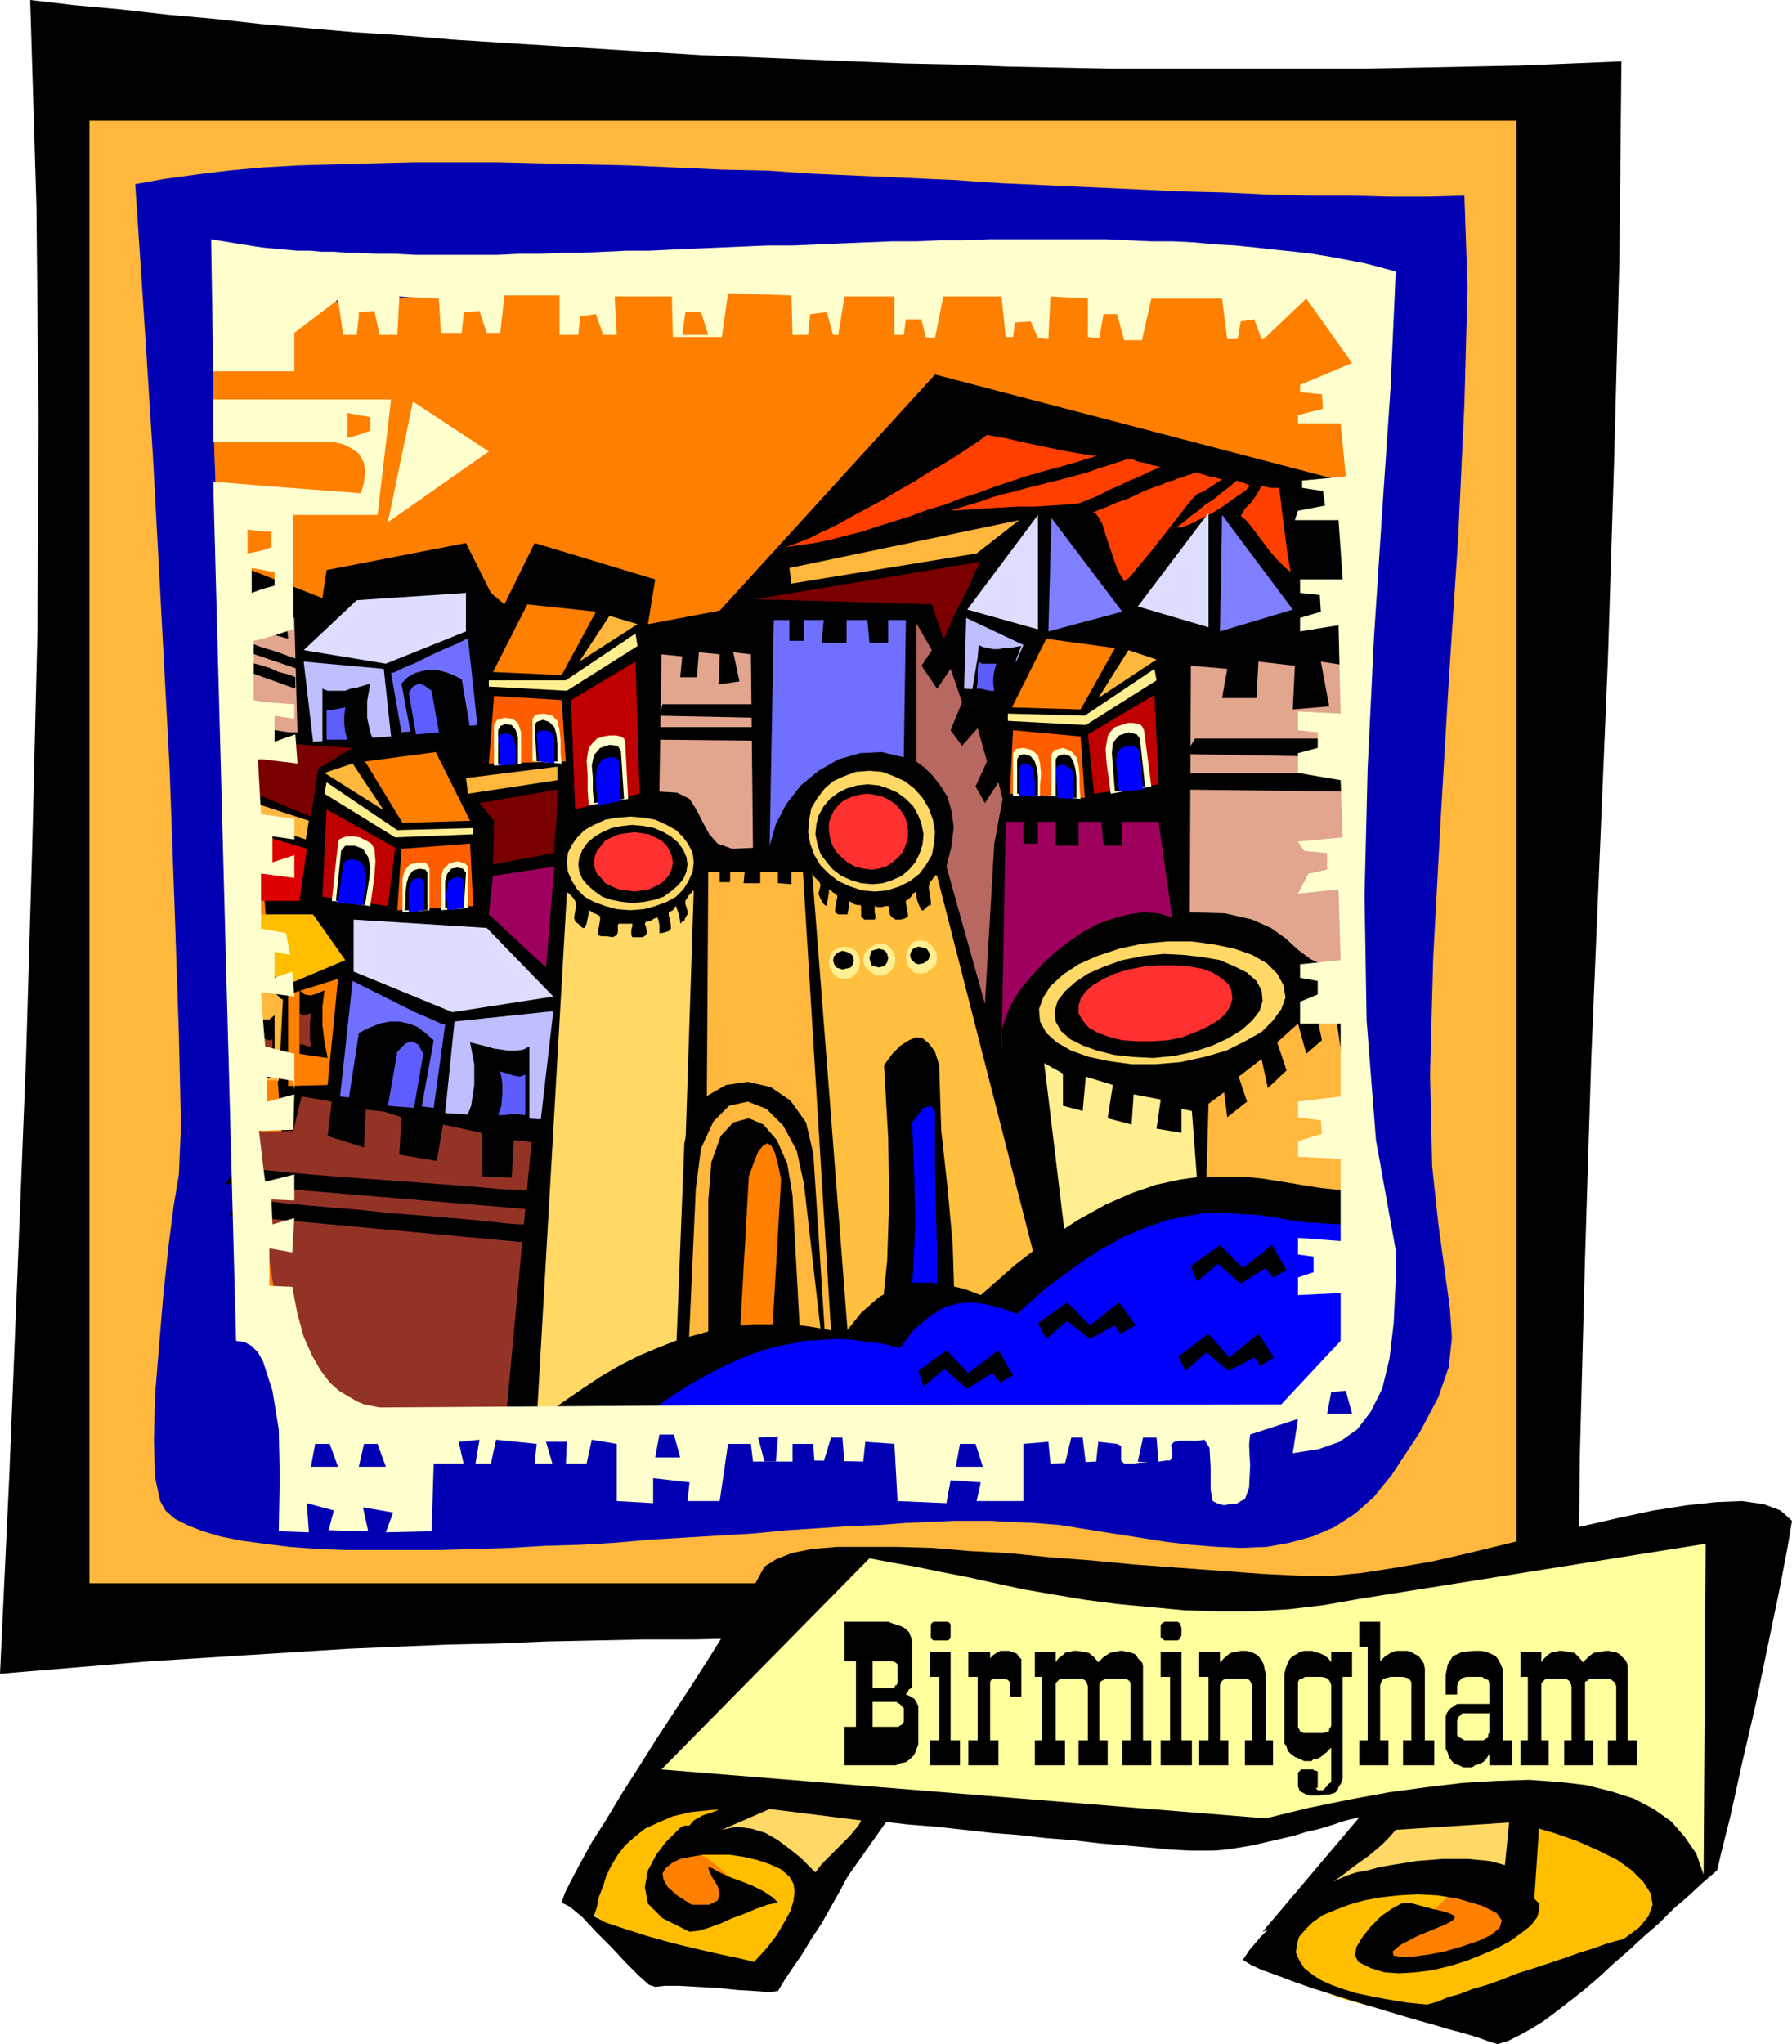 <svg xmlns="http://www.w3.org/2000/svg" fill-rule="evenodd" height="188.64" preserveAspectRatio="none" stroke-linecap="round" viewBox="0 0 1723 1965" width="1.723in"><style>.pen1{stroke:none}.brush2{fill:#000}.brush3{fill:#ffb73d}.brush4{fill:#0000b2}.brush5{fill:#ff7f00}.brush6{fill:#ff3f00}.brush8{fill:#ffd866}.brush9{fill:#ff3030}.brush10{fill:#933326}.brush11{fill:#00f}.brush12{fill:#7070ff}.brush13{fill:#9e005e}.brush17{fill:#5e5eff}.brush18{fill:#ffef91}.brush19{fill:#bf0000}.brush20{fill:#ff5e00}.brush21{fill:#ffffce}.brush22{fill:#7a0000}.brush24{fill:#ffbf00}</style><path class="pen1 brush2" d="m29 0 43 5 44 4 44 5 45 4 45 5 45 4 46 4 47 3 47 4 47 3 48 3 48 3 48 3 48 3 49 2 49 2 49 2 49 2 49 1 50 2 49 1 50 1h247l49-1 49-1 49-1 49-2 48-2-2 192-5 191-6 192-8 191-8 192-6 192-5 191-2 192-47-2-47-2-48-1-47-2-47-2-47-1-47-1-48-2-47-1-47-1h-47l-47-1-48-1H714l-47 1h-48l-47 1-47 1-48 2-47 1-48 2-47 2-48 3-48 3-47 3-48 3-48 4-48 4-48 4 9-192 8-198 8-202 6-205 5-206 1-205-2-203L29 0z"/><path class="pen1 brush3" d="M86 116h1372v1406H86V116z"/><path class="pen1 brush4" d="m130 177 28-5 29-4 32-4 33-3 34-2 36-1 37-1 39-1h80l42 1 42 1 43 1 44 2 44 2 45 1 44 3 45 2 45 2 45 2 44 3 44 2 44 2 44 2 42 2 42 1 42 2 40 1h39l38 1h37l35-1 3 88-3 112-6 129-9 137-8 137-7 130-3 112 2 88 6 56 6 44 5 36 2 29-3 28-10 29-18 34-27 41-17 21-18 16-20 13-21 9-22 6-22 4-24 1-24-1-25-2-25-3-25-4-26-4-25-4-25-4-25-2-25-1-15-1h-37l-22 1-24 1-26 2-28 1-29 2-31 2-31 3-33 2-33 2-34 2-34 3-34 2-34 1-34 2-33 1-33 1h-92l-27-1-27-2-24-3-22-3-20-4-17-5-15-6-12-6-9-8-5-9-5-23-1-35 1-43 4-49 4-48 5-47 5-39 5-30 2-47-2-88-4-118-5-139-8-150-8-149-9-141-8-120z"/><path class="pen1 brush5" d="m205 299 27-2 28-3 29-2 31-2 32-2 33-2 34-2 35-2 36-2 37-1 37-2 37-1 39-1 38-1 39-1 39-1h38l39-1h153l37 1h37l36 1h35l34 1 33 2 32 1 30 1 30 2 28 2 3 66-1 70-5 73-5 75-6 75-5 74-1 70 2 65 6 58 5 63 5 64 2 65-2 63-7 58-15 53-24 44-15 18-16 14-18 12-18 8-20 5-20 3-21 1-21-1-22-1-22-3-22-4-23-3-22-4-23-3-22-2-22-1-13-1h-31l-19 1h-20l-22 1-23 2-25 1-25 1-26 2-27 1-27 2-28 1-28 2-28 1-28 1-28 1H440l-24-1-23-2-21-2-20-2-19-3-16-4-14-4-13-6-10-6-7-6-5-8-10-49-8-76-6-78-4-58-3-37-5-69-6-93-6-109-7-120-4-121-4-116V299z"/><path class="pen1 brush2" d="m1291 1362 25-893-417-109-207 227-69 13 7-43-116-35-29 59-13-11-24-48-134 26-4 27-79-31 61 837 999-19z"/><path class="pen1 brush6" d="m1213 467-5 9-5 7-6 6-4 7 5 4 5 6 6 8 6 8 6 8 7 8 7 7 6 5-3-17-3-23-3-24-2-17h-8l-5-1-4-1zm-11 0-5 5-9 6-11 8-11 7-12 6-10 5-8 3h-5l7-5 7-6 7-5 7-6 8-5 7-6 8-6 7-6 3 1 3 1 3 1 4 2z"/><path class="pen1 brush6" d="m1175 461-5 3-6 4-6 4-7 3-5 5-8 10-10 13-11 14-11 14-11 13-8 10-6 5-6-10-4-11-4-12-4-12-3-10-4-7-3-4h-3l7-3 8-3 9-4 9-3 9-4 8-4 8-3 6-2 5-2 4-2 5-1 4-2 5-1 4-2 4-1 4-2 4 1 10 3 9 2 3 1zm-59-12-10 4-10 5-10 4-10 5-10 4-9 5-10 4-10 4-11 1-15 1-16 1h-17l-17 1-18 1-15 1-14 1 9-3 10-3 10-3 11-4 11-3 12-3 11-3 12-3 12-3 12-3 11-3 11-3 11-4 10-3 9-3 9-3h1l4 1 5 2 6 1 6 2 5 1 3 1h1zm-61-11-6 2-7 2-6 2-7 2-7 2-7 2-8 2-7 2-14 4-15 5-15 5-16 6-16 5-15 6-17 5-16 6-16 5-16 5-15 5-16 4-15 4-15 3-14 2-14 2 6-2 8-3 10-4 12-6 13-6 14-8 15-8 15-8 15-9 16-9 14-9 14-8 13-8 12-8 9-6 8-6 5 1 12 2 17 4 19 4 19 4 17 3 12 2h5z"/><path class="pen1" style="fill:#ffbf3f" d="m815 1280-34-440 1 2 3 3 3 3 1 3-1 4-1 4 1 3 2 4 1 2 2 2 2 1v-2l1-5 1-6v-3l2 1 2 2 2 1 2 2v2l-1 4-1 6v4l3 2h9v-1l1-5v-7l2 1 3 2 3 1h3l1 1v10l3 3h10l1-2-1-5v-6l3 1h4l3-1h3l1 1v4l1 4 2 2 3 2h5l4-1 3-2v-2l-1-6-1-5v-2l3-2 2-2 2-3 3-2v4l1 5 2 5 2 4h2l1-1 3-3 3-1v-4l-1-7-1-6 1-5 2-2 2-3 2-2 1 1 103 403h-2l-6 1-10 2-12 2-14 2-17 3-17 3-18 3-17 3-18 3-15 3-15 3-12 2-9 2-5 2-2 1z"/><path class="pen1 brush8" d="m836 741 12 1 11 4 11 5 9 7 8 9 6 10 4 11 2 12-1 11-2 11-6 10-6 8-9 7-10 5-12 4-12 1-12-1-12-4-11-5-9-7-8-8-6-10-4-11-2-11 1-12 2-11 6-10 7-9 8-7 11-5 11-4 13-1zm263 166 24-2h23l22 3 19 4 17 6 14 8 10 10 6 11 2 12-4 11-8 11-11 11-16 9-18 9-21 6-23 5-24 2h-23l-22-3-19-4-17-6-14-8-10-9-6-11-1-12 4-11 7-11 12-11 15-10 18-8 21-7 23-5z"/><path class="pen1 brush2" d="m834 754 11 1 9 3 9 4 8 6 7 7 5 9 3 8 2 10-1 10-3 9-4 8-6 7-7 6-9 4-9 3-10 1-11-1-10-3-9-4-8-6-6-7-6-8-3-9-2-10 1-10 2-8 5-9 6-7 8-6 8-4 10-3 10-1zm265 165 20-2 19 1 18 2 17 3 14 6 12 6 9 8 5 9 1 10-3 10-7 9-10 9-13 8-15 7-18 6-19 4-20 2-20-1-18-2-16-4-14-5-12-6-9-8-5-9-1-10 3-10 7-9 10-9 12-8 16-7 17-6 20-4z"/><path class="pen1 brush9" d="m834 763 7 1 8 2 6 3 6 4 5 6 4 6 2 6 1 7v7l-2 7-3 7-4 5-6 5-6 4-7 2-7 1-8-1-8-2-7-4-6-5-5-5-4-7-2-7-1-7v-7l2-6 3-6 5-6 5-4 7-3 7-2 8-1zm266 166 15-1h14l14 1 12 2 11 4 8 5 7 6 3 6 1 8-2 7-5 8-7 6-10 6-11 5-13 5-14 3-15 1h-15l-14-1-12-3-11-4-9-5-6-7-4-7v-7l2-7 5-7 7-6 10-6 11-5 13-4 15-3z"/><path class="pen1 brush10" d="m511 1098-26 281-210-24-2-41-4-39-6-38-6-38-7-38-6-38-4-39-2-41 13 45 31-1 8-33 29 5-4 33 35 11 2-40 34 11-2 36 36 6 6-35 37 8 1 42 28 1 2-36 17 2z"/><path class="pen1 brush8" d="m652 1318 15-461-1-1-1 2-3 3-3 5v3l1 3 1 4v3l-2 3-1 3-2 1-2 2v-2l-1-6-2-6-1-3-2 2-1 2-2 1-2 1v3l1 4 1 5v4l-2 2-3 1-4 1h-2v-8l-1-5-1-2-3 1-3 2-3 1h-2l-1 2 1 3 1 5-1 3-3 2h-10l-1-2v-5l1-4v-2h-13l-1 1v7l-1 3-4 2-6-1h-5l-3-1v-4l1-5 1-6v-3l-3-2-3-1-3-2-2-1v3l-1 5-1 5-2 4h-2l-2-2-2-2-3-2-1-4 1-6 1-6-1-4-2-3-3-3-2-2-1 1-29 507 6-2 16-6 22-8 26-9 25-9 21-7 15-6 5-1z"/><path class="pen1 brush3" d="m799 1279-27-441h-11v12l-13-1v-11h-17v11h-16l1-11h-14v10h-10v-10h-11l-3 475 5-1 12-4 17-6 21-6 21-6 20-6 15-4 10-1z"/><path class="pen1 brush2" d="m903 1024-4-13-6-8-6-5-6-1-7 3-8 5-8 8-8 11 4 70 1 60-2 58-6 59 7-1 9-1 9-2 10-2 10-2 9-2 9-1 8-1-2-63-5-55-6-54-2-63z"/><path class="pen1 brush11" d="M899 1079v-10l-4-6-7 2-11 14 2 50 1 47-2 45-3 42 6-2 7-5 6-4 7-2v-44l-1-41-1-41v-45z"/><path class="pen1 brush2" d="m658 1099 6-26 15-19 19-11 21-3 22 5 19 13 15 21 7 30 13 202-145-9 8-203z"/><path class="pen1 brush3" d="m669 1143 5-39 12-26 15-15 18-4 18 7 16 16 13 24 7 32 17 149-129 33 8-177z"/><path class="pen1 brush2" d="m681 1154 3-37 9-25 12-13 15-4 14 6 13 15 10 23 5 30 9 166-90 7v-168z"/><path class="pen1 brush5" d="m720 1131 5-14 4-10 5-6 4-2 4 3 3 6 3 11 3 15-9 155h-31l9-158z"/><path class="pen1 brush12" d="m869 728 2-132h-17v22h-18l-2-22h-20v22h-24l2-22h-19v20h-14v-20h-15l-4 217 6-21 10-19 14-18 17-14 19-11 21-6 21-1 21 5z"/><path class="pen1 brush13" d="m1127 882-13-92h-35v23h-18l-2-23h-22v23h-22v-23h-17v21h-14v-21h-17l-4 219-1-11 2-11 4-12 6-13 8-12 10-12 11-12 12-11 13-10 13-9 15-8 14-5 15-4 14-2 15 1 13 4z"/><path class="pen1 brush8" d="m606 785-13 1-11 2-11 5-9 5-7 7-5 7-4 8-1 9 1 9 4 9 5 8 7 7 9 5 11 4 11 3 13 1 13-1 11-3 11-4 9-5 7-7 5-8 4-9 1-9-1-9-4-8-5-7-7-7-9-5-11-5-11-2-13-1z"/><path class="pen1 brush2" d="m608 793-10 1-10 2-9 4-7 4-7 6-5 7-3 7-1 7 1 7 3 7 5 6 7 6 7 5 9 3 10 2 10 1 11-1 10-2 9-3 7-5 7-6 5-6 3-7 1-7-1-7-3-7-5-7-7-6-7-4-9-4-10-2-11-1z"/><path class="pen1 brush9" d="m610 800-8 1-7 1-7 3-6 3-4 5-4 5-2 5-1 6 1 6 2 5 4 4 4 5 6 3 7 3 7 1 8 1 7-1 7-1 6-3 6-3 5-5 3-4 2-5 1-6-1-6-2-5-3-5-5-5-6-3-6-3-7-1-7-1z"/><path class="pen1" d="m520 1076 12-104-95 10-9 88 92 6zM301 713l-9-77 77 7 7 65-75 5zm626-51 2-68 55 26-19 44-38-2z" style="fill:#bfbfff"/><path class="pen1 brush12" d="m428 985-11 80-90-11 12-111 4 2 10 5 14 7 16 8 16 8 14 6 11 5 4 1zm-52-338 10 57 73-7-9-83-3 1-8 4-12 5-13 6-14 7-12 5-8 4-4 1z"/><path class="pen1" d="m532 958-97 15-95-39v-50l128 8 64 66zM292 625l79 13 77-31v-37l-105 7-51 48zm638-39 68 19V495l-68 91zm164-3 68 20V493l-68 90z" style="fill:#ddf"/><path class="pen1" d="m1079 588-71 19 3-109 68 90zm164-2-70 21 2-112 68 91z" style="fill:#7f7fff"/><path class="pen1 brush2" d="m345 993 10-5 10-4 10-2h9l9 2 8 3 8 6 8 7-13 72-70-7 11-72zm99-340-8-4-8-3-8-2h-7l-7 1-7 2-7 4-6 6 10 54 57-5-9-53zm615-24-6-5-6-4-7-2-6-1h-7l-7 2-6 2-6 4 2 48 51 4-2-48z"/><path class="pen1 brush17" d="m382 1011 8-8 6-2 6 3 5 9-9 52-25-2 9-52zm33-347-7-5-5-2-6 3-4 6 7 40 22-2-7-40zm617-28-5-6-4-3-5 2-5 5 2 35 18 2-1-35z"/><path class="pen1 brush2" d="m509 1006-6 3-7 1h-7l-7-1-7-1-7-2-8-2-8-2 4 21v20l-3 20-7 18h15l8-1h33l7 1v-75zM310 662l5 2h17l5-2 6-1 7-2 6-2-3 17v16l3 14 5 13h-12l-6-1h-27l-6 1v-55zm631-42 4 2 5 1 5 1h5l5-1h6l5-1 6-1-5 13-1 14 1 14 3 11h-6l-6-1-6-1-6-1h-6l-5-1-6-1h-5l2-12 2-12 2-12 1-12z"/><path class="pen1 brush17" d="m505 1033-5 2-6-1-6-2-7-2 2 11v11l-1 11-3 9h6l6-1h7l7 1v-39zM314 682l4 1 4-1 5-1 5-1-1 8v8l1 8 2 7h-20v-29zm627-46 3 2h14l-2 7-1 7v6l1 6h-4l-5-1-4-1h-4l1-6v-13l1-7z"/><path class="pen1 brush3" d="m369 779-30-45-27 9 57 36zm188-143 29-44 27 8-56 36z"/><path class="pen1 brush5" d="m452 789-65 2-36-59 68-9 33 66zm22-143 66 3 33-61-66-7-33 65z"/><path class="pen1 brush18" d="m455 796-73 2-68-46-2 11 68 42 75-3v-6zm15-142h74l67-45 2 12-68 43-75-4v-6z"/><path class="pen1 brush19" d="m380 815-7 56-63-9 4-84 66 37zm169-142 4 105 62-15-4-127-62 37z"/><path class="pen1 brush20" d="m452 811-66 5-4 59 73-4-3-60zm23-142 65 4 4 59-74 2 5-65z"/><path class="pen1 brush21" d="m360 816-3-5-5-3-6-3-6-1h-6l-4 1-4 2-1 4-6 55 37 5 2-14 2-15 1-14-1-12zm206-97 4-5 4-4 6-2 6-1h6l5 1 3 2 1 3 3 55-38 6-1-14v-15l-1-14 2-12zM426 836l6-6 8-2 7 2 3 3v40l-26 2v-31l2-8zm72-141-5-4-8-1-7 2-3 5v39l26-2v-30l-3-9zM389 837l5-6 9-2 7 1 3 5v40l-26 2v-32l2-8zm147-144-5-5-8-2-8 1-3 4v41l28 2-1-11v-11l-1-10-2-9z"/><path class="pen1 brush2" d="m354 824-5-8-8-3h-9l-4 5-5 48 28 4 2-13 2-12 1-11-2-10zm217-98 6-7 9-3 8 1 3 5 3 46-29 4-1-12v-12l-1-12 2-10zM430 840l4-5 6-1 5 1 3 4-2 34h-18v-26l2-7zm66-138-4-5-6-1-5 2-2 4v33l19-1v-25l-2-7zM393 842l4-5 6-2 6 1 2 3v36h-22l1-9v-9l1-8 2-7zm140-143-5-5-6-2-6 2-2 3 2 35h20v-17l-1-9-2-7z"/><path class="pen1 brush11" d="m350 833-4-5-7-2-6 1-3 4-5 37 24 2 1-10 1-9v-9l-1-9zm225-97 4-6 7-2h6l3 4 2 38-22 4-1-10-1-10v-10l2-8zM431 848l3-3 5-2 5 1 2 3v26l-16 2v-7l-1-7 1-7 1-6zm63-138-3-4-5-1-5 1-2 4 2 26 15-1v-14l-1-6-1-5zm-99 139 3-4 4-1 4 1 2 3v27l-15 2v-23l2-5z"/><path class="pen1 brush3" d="m1056 671 29-46 27 9-56 37z"/><path class="pen1 brush5" d="m973 680 66 2 33-59-66-9-33 66z"/><path class="pen1 brush18" d="m969 686 74 2 67-45 2 11-68 43-75-4v-7z"/><path class="pen1 brush19" d="m1046 706 6 57 62-9-4-86-64 38z"/><path class="pen1 brush20" d="m974 702 65 6 4 59-72-4 3-61z"/><path class="pen1 brush21" d="m1065 708 3-5 4-4 6-2 6-2h6l5 1 3 2 2 4 7 54-39 7-2-15-2-14-1-14 2-12zm-67 18-6-5-8-2-7 1-3 4v41h26v-10l1-11-1-10-2-8zm37 2-5-6-8-3-8 2-3 4v40l28 3-1-11v-11l-1-10-2-8z"/><path class="pen1 brush2" d="m1070 714 6-7 9-3 8 2 3 4 5 46-29 5-1-12-1-13-1-12 1-10zm-75 18-4-5-6-2-5 1-2 4v33l20 2v-18l-1-8-2-7zm37 0-3-5-6-2-6 2-2 3v35l20 2v-19l-1-9-2-7z"/><path class="pen1 brush11" d="m1074 724 4-5 7-2 7 1 4 4 3 37-23 2-1-9-1-10-1-10 1-8zm-81 15-3-4-5-1-4 2-1 3v26h15v-14l-1-7-1-5zm38 2-4-4-5-2-5 1-2 3 2 28 15 1v-21l-1-6zm-499-35-4-3-5-1-5 1-2 3 2 26 15 2v-22l-1-6z"/><path class="pen1 brush22" d="m339 719-108-7v45l68 28 7-46 33-20z"/><path class="pen1" style="fill:#d00" d="m295 816-7 50h-55l2-68 60 18z"/><path class="pen1 brush3" d="m297 789-3 18-54-18 2-18 55 18z"/><path class="pen1 brush22" d="m536 759-75 13 14 17-1 42 59-11v-10l2-22 1-21v-8zm407-219-217 36 170 5 11 33 2-3 4-9 5-12 7-13 7-14 5-12 4-8 2-3z"/><path class="pen1 brush13" d="m533 833-59 9-4 37 55 51 8-97z"/><path class="pen1 brush3" d="m536 737-88 11 2 15 86-13v-13zm444-237-221 46 2 15 178-29 41-32z"/><path class="pen1 brush5" d="m315 1043 10-102-48 15v88l38-1z"/><path class="pen1 brush3" d="m272 961-4 78-33-2-4-112 2 2 4 4 7 6 8 7 7 6 7 6 4 4 2 1z"/><path class="pen1 brush24" d="m332 923-57 24-42-31 2-37h66l31 44z"/><path class="pen1 brush2" d="m264 976-5 4h-6l-6-1-7-3 2 17v16l-1 16-3 14 6-1 7-1 7-1 6-1v-59z"/><path class="pen1 brush10" d="m262 998-1 2h-2l-3-1-3-1 1 9 1 8-1 8-1 7h2l2-1h5v-31z"/><path class="pen1 brush2" d="m288 952 5 4 6 1 6-2 7-3-2 16v17l2 17 3 15-7-1-7-1-7-1-6-1v-61z"/><path class="pen1 brush10" d="m288 974 3 2h3l2-1 3-1-1 9v16l1 7h-2l-3-1-3-1h-3v-30z"/><path class="pen1" d="m722 629 2 186-20 1-14-5-8-9-6-11-6-12-7-11-12-6-17-1 2-132 20 2-2 20h16l2-24 20 2-1 29 20-3-6-28 17 2zm574 11-2 292-19-3-15-7-12-9-12-11-14-10-18-8-26-6-34-1 1-237 35 3-5 28h33l2-35 35 4-2 42 35-3-8-43 26 4zM283 594l3 110h-8l-7-1-6-1-6-1-5-1-5-2-6-1-5-2-3-116 11 6-2 14 11 4v-20l11 6v22l11 3-2-25 8 5z" style="fill:#e2a58e"/><path class="pen1 brush2" d="M729 677v13l-95-2 3-11h92zm586 33v18l-175-3 9-15h166zM286 634v9l-53-18 2-9 2 1 6 2 8 3 10 3 9 3 8 3 6 2 2 1zm438 65v13l-96-1 4-12h92zm582 44v18l-173-2 7-16h166zM284 651v11l-53-19 2-9 2 1 6 2 8 2 10 3 9 4 8 2 6 2 2 1z"/><path class="pen1 brush18" d="m885 904-6 1-4 4-3 6-1 6 1 6 3 4 4 4 6 1 6-1 5-4 4-4 1-6-1-6-4-6-5-4-6-1z"/><path class="pen1 brush2" d="m883 910-3 1-2 1-2 3-1 3 1 4 2 2 2 2 3 1 5-1 3-2 2-2 1-4-1-3-2-3-3-1-5-1z"/><path class="pen1 brush18" d="m847 907-6 1-6 4-4 5-1 6 1 5 4 5 6 4 6 1 5-1 5-4 3-5 1-5-1-6-3-5-5-4-5-1z"/><path class="pen1 brush2" d="m845 912-4 1-3 1-1 3-1 4 1 4 1 3 3 1 4 1 4-1 2-1 2-3 1-4-1-4-2-3-2-1-4-1z"/><path class="pen1 brush18" d="m812 910-6 1-5 3-3 5-1 6 1 6 3 5 5 4 6 1 6-1 5-4 3-5 1-6-1-6-3-5-5-3-6-1z"/><path class="pen1 brush2" d="m810 914-3 1-3 2-2 2-1 4 1 4 2 3 3 1 3 1 4-1 4-1 2-3 1-4-1-4-2-2-4-2-4-1zm-283 232v18l-311-26 13-15h3l10 1 15 1 19 2 22 2 25 2 27 2 28 2 28 2 27 2 25 2 22 2 19 1 15 1 10 1h3zm-15 31v18l-292-27 13-15h3l9 1 14 1 18 2 21 2 23 2 25 2 27 3 26 2 25 2 23 2 21 2 18 2 14 1h12z"/><path class="pen1 brush18" d="m1004 1022 24 199 18-4 14-3 12-2 12-1 13-2 15-1 19-3 25-3-10-134-10-2v23l-24-4 4-28-26-5-2 29-23-6 5-32-26-8-3 33-19-5v-31l-18-10z"/><path class="pen1 brush3" d="m1281 952 28 197-23 6-20 7-18 9-17 9-17 8-18 7-18 5-20 2 4-141 15-11 3 24 19-15-8-24 22-17 6 28 18-17-9-27 20-18 8 29 15-13-6-29 16-19z"/><path class="pen1 brush2" d="m810 1811-70 42-79 13-42-13-11-42 24-46 49-53 177 31-48 68z"/><path class="pen1 brush24" d="m663 1761 21 6 22 7 20 6 18 7 15 9 12 10 8 12 3 15-1 12-2 12-5 11-6 10-8 9-10 7-11 6-14 3-8 1h-8l-9-1-9-1-10-2-10-2-10-3-11-4-11-4-11-5-11-6-11-7-11-8-11-9-11-10-11-11 3-28 7-26 11-23 15-19 20-14 26-7h31l38 8 1 5-6 4-9 5-11 5-12 4-9 5-5 6 1 5zm558 94 198-121h32l18 1 20 1 19 2 20 2 18 3 18 4 16 6 13 7 10 8 7 10 4 12-2 14-6 17-12 18-5 8-7 8-9 8-11 8-12 8-13 8-15 7-15 7-17 7-17 6-18 5-18 4-19 4-19 3-18 1-19 1h-16l-16-2-15-2-15-4-14-4-13-6-12-7-11-8-9-9-8-10-6-12-6-13z"/><path class="pen1 brush5" d="m1419 1875-38 18-55-9 70-64 7-1 12 1 13 3 12 5 8 8 1 10-9 13-21 16zm-791-62 8-19 10-11 10-4h11l11 6 12 9 12 11 11 13-4 19-14 4-14 1h-12l-11-2-9-3-8-6-7-8-6-10z"/><path class="pen1 brush2" d="m735 1506-6 11-8 15-11 18-14 21-15 24-16 25-17 26-17 26-17 27-16 25-15 25-14 22-11 20-9 17-6 12-3 9 8 4 12 10 13 14 15 15 14 15 12 12 10 9 6 2 9-1h14l18 1 19 1 19 2 17 1 14 1 8-1 6-10 8-12 9-13 9-15 10-15 9-16 9-16 8-15-8-2-10-3-11-4-11-4-12-4-13-4-12-5-13-4-12-5-12-3-11-4-10-2-9-2-8-1h-6l-4 2-5 5-9 9-9 12-8 15-3 16 3 16 14 14 26 13 9-1 10-3 11-4 11-5 11-4 12-5 11-4 10-2-5-5-9-6-10-5-10-4-11-4-9-4-6-3-3-2-4-1 1 4 3 6 5 8 2 8-2 6-8 4h-17l-14-9-9-8-4-7-1-6 3-5 6-5 8-4 10-2 12-2h26l13 2 13 3 12 4 11 5 8 7 4 7 1 7-1 9-3 10-6 11-7 12-10 13-12 13-12-3-19-4-22-5-25-6-25-7-22-7-18-6-11-6 3-9 2-10 4-10 3-10 5-10 6-10 7-9 9-8 10-8 13-6 14-6 17-4 19-2 21-1 25 1 28 3 21 2 22 2 24 2 24 2 26 3 26 2 27 3 27 3 26 2 26 3 26 2 25 3 24 2 23 2 21 2 19 1h23l12-1 13-2 12-2 13-3 13-3 13-3 13-4 13-3 13-4 12-4 13-3 12-3 12-3 11-2h25l26 2 26 3 26 5 25 6 24 7 23 8 20 9 18 9 14 10 11 11 7 11 2 11-4 11-9 11-15 11-8 2-10 3-11 4-13 4-14 5-15 5-15 5-16 5-15 6-14 5-14 4-13 5-11 3-9 4-7 2-4 1-20-2-18-3-16-3-14-3-13-4-11-4-9-4-8-5-9-7-5-8-3-7 1-8 2-7 6-7 7-7 10-7 12-5 13-5 14-4 16-3 18-2 18-1 19 1 19 3 24 7 14 7 5 7-2 7-8 7-13 6-15 5-17 5-16 3-15 2h-12l-6-1-1-4 7-6 17-9 27-11 7-4 2-3-2-2-4-2-7-2-9-2-11-3-11-3-8 1-9 5-10 7-10 10-8 10-6 10-1 8 3 6 12 6 13 4 14 1 16-1 16-2 17-4 16-5 15-6 14-6 13-7 11-8 9-7 6-8 2-7v-6l-5-5-14-10-18-10-20-11-21-10-22-8-21-5-19-1-16 4-16 9-20 13-20 16-21 17-19 17-16 16-11 13-6 9 8 5 11 5 14 5 16 6 17 6 19 6 19 6 20 6 20 6 20 6 18 5 17 5 15 4 13 4 11 4 7 2 10-3 10-5 11-6 13-8 12-9 13-10 14-11 14-12 14-13 15-13 14-13 15-13 14-14 14-12 14-13 14-12 4-17 9-36 11-50 13-56 12-58 11-53 8-42 4-24-11-10-16-6-21-3-25 1-28 3-32 5-33 7-35 8-37 8-36 9-37 9-35 8-35 6-32 5-30 3h-26l-40-2-41-3-41-3-41-3-42-4-40-3-39-4-38-2-35-3-34-1h-58l-24 2-20 4-15 6-11 7z"/><path class="pen1 brush2" d="m1214 1857 104-123 164-10-8 120-75-44h-1l-4-1-5-2-7-1-7-1h-16l-8 1-12 4-18 7-22 10-24 11-23 11-19 9-14 7-5 2z"/><path class="pen1 brush8" d="m1282 1809 11-8 9-7 7-5 7-5 6-5 7-6 6-6 7-8 109-7-4 41-7-2-8-2-10-1-11-1h-24l-12 1-13 1-12 2-13 2-11 2-11 3-11 2-9 3-7 3-6 3zm-498-9 6-8 7-7 7-7 7-7 6-6 5-6 4-5 2-4-88-11-46 20 14-3 15 2 13 4 12 7 12 9 10 8 8 8 6 6z"/><path class="pen1 brush2" d="m522 1362 19-14 19-13 18-12 19-11 18-9 19-8 18-7 18-5 18-5 18-3 18-2h36l17 2 18 3 17 4 16-20 17-15 16-9 17-5h16l16 2 17 4 16 6 33-29 31-24 29-19 27-15 25-11 23-8 23-5 21-3h40l19 2 19 3 18 3 19 3 19 2 20 1v88l1 45 1 44-13 5-13 6-13 5-12 5-13 5-13 4-13 5-13 5H522z"/><path class="pen1 brush11" d="m617 1364 16-13 16-11 16-10 16-9 16-8 15-7 16-6 16-5 15-3 15-3 16-1 15-1 15 1 15 2 15 2 15 4 14-18 14-12 14-9 14-4 14-1 14 2 15 4 14 5 28-25 27-20 24-16 23-13 22-9 20-7 19-4 18-3h17l16 1 17 1 16 2 15 3 16 2 16 1 17 1 1 38 1 39v77l-11 4-10 4-11 4-11 4-11 5-11 4-11 4-11 4H617z"/><path class="pen1" style="fill:#ffff9e" d="m636 1701 200-203 21 4 23 4 24 5 26 5 27 6 28 6 29 5 30 5 31 4 32 3 32 3 33 1h33l34-2 34-4 34-6 333-53-2 318-7-20-11-16-13-15-17-12-19-10-22-7-24-6-26-3-29-2-31 1-33 2-34 4-37 5-38 7-39 8-41 10-581-47z"/><path class="pen1 brush21" d="m667 239 24-1 23-1 24-1h24l24-1 23-1 24-1 24-1h24l23-1h24l23-1h113l21 1 22 1h21l20 1 21 2 19 1 20 2 18 2 19 2 17 2 18 3 16 3 16 3 15 4 15 4-5 112-8 118-8 123-6 124-3 123 2 120 9 115 19 106v28l-2 42-4 34-7 29-11 22-13 17-17 12-20 7-25 4 5-33-46 15-1 10 1 20-1 21-4 11-4 2-3 2-4 1h-4l-5 1-4-1-3-1-4-2-2-11v-21l-1-19-5-8-6 1h-17l-6 1-3 3 1 6v6l-2 3h-4l-6 1h-6l-7 1h-6l-6 1h-9l-3-3v-14l-4-2-18-2-2 19-44 2-2-21-24 2v55h-45l4-18-29-2-4 22-47-2-3-55-28-2-2 19-47-1-1-16h-20v17h-38l-2-17h-22l-8 55h-25v-92l565-1 57-61v-46l-41 2v-17l15-5v-15l-15-2v-16l41 3v-79l-41-2v-15l23-7-1-13-22-3v-15l41-5v-70h-39v-21l17-7v-13l-17-3v-13l39-4-2-68-39 4 10-19 18-4v-16l-22-2-6-9 43-4-2-55-41-7v-19l19-5v-15l-19-2v-18l41 2-2-85-37 6v-13l20-6-1-16-19-2v-13h41l-4-57h-42l3-9 26-5-2-14-20-3v-7l42-4-5-51h-41v-8l24-6-1-14-21-2v-7l50-21-44-62-41 39h-2l-7-19-13 2-3 17h-10l-5-39h-68l-9 40h-17l-7-25h-13l-4 23-11-1v-37l-36-2-2 41-10-1-7-16-15 1-2 14h-7l-4-39h-56l-8 40-9-1-4-17h-15l-2 15h-9v-37h-48l-6 37h-5l-6-22-16 2-2 20h-15l-1-38-61-2-6 42h-27v-2h14l-7-22h-7v-61zm-322 4 18 1h18l19 1h78l20-1h20l21-1h21l21-1 21-1h22l21-1 22-1v61h-8l-3 22h11v2h-20l-1-39h-55l2 37h-13l-7-20-15 2-2 18h-18v-38h-53l-4 36h-13l-7-21-15 1-2 20h-20l-2-33-38-2-2 37h-17l-5-23-15 1v4-61zm322 1200h-6l2-18-35-4v24l-35-2v-55l-24-4-5 23h-50l2-19-39-4-5 23h-55l-2 65-44 1 7-19-29-5 5 23h-9v-124l5 2 5 1 5 1 5 1 302-2v92zM345 474h2l3-10 1-10-1-9-5-9v-18l11-4v-13l-11-2v-15h31l-13 111h-18v-21zm-92-236 11 1 11 1 11 1h12l11 1h12l12 1h12v61l-2 18h-13l-5-34-42 32v37h-30V238zm92 1234-29-1 5-19-26-7 2 28-29-1 1-52-1-46-6-37-9-28v-188l2 15 28-7v25l-22-1 1 24 21-6-2 33-22-4v36l22 1 5 26 6 22 8 18 8 14 9 12 9 8 10 6 9 5v124zM253 467l92 7v21h-63v110l-29 9v-48l11-3v-13l-11-2v-19l8-3v-15h-8v-44zm92-31-4-3-5-3-6-3-9-2h-68v-41h92v15l-11-2v24l11-3v18zm-92 239 30 2v14l-19-3v25l20-7 2 28-33-4v-55zm0 108 30 4v20l-21-3v25l21-7v22l-30-4v-57zm0 110 22 4 4 21-15-3v25l17-6 2 24-30-4v-61zm0 89 2 24 28 7v35l-1-9-25-4v24l26-7-1 34-29 1V982zm-50-752 6 1 6 1 6 1 6 1 6 1 7 1 6 1 7 1v119h-48l-2-127zm50 1079-5-9-6-6-7-4-8-1-22-826 48 4v44l-15-2v23l15-3v19l-11-2v24l11-4v48l-9 2v57l9 2v55h-5l3 53h2v57h-2v53h2v61h-2l2 28v105h-4l4 34v188zm0-884h-48v-41h48v41zm144-39 73 48-97 68 24-116z"/><path class="pen1 brush4" d="m441 1386 20-2-4 24h-11l-5-22zm84 0h20l-1 24h-12l-7-24zm204-4 19-1-2 24h-11l-6-23zm63 23 20 2-2-25h-11l-7 23zm232 2h20l-3-25h-11l-6 25zm70-2 20 2-2-25h-13l-5 23zm-749 5h26l-8-22h-13l-5 22zm285-9h24l-6-22h-14l-4 22zm289 9h26l-7-22h-15l-4 22zm357-51h24l-6-22-14 1-4 21zm-977 51h26l-8-22h-14l-4 22z"/><path class="pen1 brush2" d="M1418 1697v-24h8l2-1 1-1h1l1-2v-2l1-1v-19h-14v-9h14v-20l-1-3-3-1-3-2h-7v-25h6l5 1 5 2 4 2 3 4 2 4 2 5v68h9v24h-22v-11l-3 5-3 3-4 2-4 1zm64-109v10l2-3 2-2 2-2 3-2 2-1h3l3-1h3l6 1 6 1 4 4 4 5 5-5 5-4 6-1 6-1h3l3 1h3l2 1 2 1 2 2 2 2 2 2 1 2 1 3v72h9v24h-28v-24h8v-52l-1-3-2-2-3-2h-20l-1 1-1 1h-1l-1 1v56h8v24h-28v-24h7v-52l-1-3-1-2-3-2h-20l-2 2-2 2v55h7v24h-27v-24h7v-61h-7v-24h20zm-64-1v25h-8l-4 1-2 2-2 2-1 4v8h-11v-19l2-10 5-8 9-4 12-1zm0 51v9h-12l-2 2-2 2-1 3v14l2 2 2 1 3 2h10v24l-1 1-2 1h-8l-4-2-4-1-3-3-3-4-1-4-2-4v-31l1-3 2-3 2-2 3-2 3-2h17zm-155 88v-24h2l2 1v15l-1 1h-1l1 1 1 1h5l1-1 2-2 1-1 1-2 2-1 1-2v-32l-3 3-2 2-2 1-2 2-1 1-2 1-2 1h-3v-25h10l2-1h1l2-1v-2l1-1 1-2v-39l-1-3-2-3-2-1-4-1h-8v-24l5 1 5 2 4 3 3 4v-10h20v24h-9v98l-1 3-1 2-2 3-1 3-2 2-2 1-4 1h-4l-5 1h-6zm64-167v38l5-5 5-3 5-2h11l4 1 3 2 4 2 3 4 2 3 1 5v69h9v24h-30v-24h8v-56l-2-3-2-1-4-1h-12l-4 1-3 1-2 3-1 3v53h8v24h-28v-24h8v-90h-8v-24h20zm-456 70 3 1 3 2 2 1 2 3 1 2 1 2v37l-2 5-2 5-4 4-4 3-5 1-5 2h-7v-37h10l1-1 2-1 1-1 1-2v-13l-1-1-2-2-1-1-2-1-1-1h-8v-13h5l1-1 1-2h1l1-2v-18l-1-1-1-1h-1l-1-1h-5v-38l5 2 4 1 5 2 3 2 3 3 2 5 1 4v43l-1 2-2 1-1 2-2 3zm392-41v24h-8l-2 1-1 1h-2l-1 1-1 2v44l1 1 1 2v1h2l1 1h10v25l-1 1-1 1h-7l-4-2-5-2-4-3-3-3-1-4-2-3v-67l1-5 2-5 2-4 3-3 4-2 3-2 4-1h8l1 1zm0 114v24h-4l-3-1-2-1-2-1-2-1-1-2-1-3v-13l2-2 1-1h12v1zm-349-114v85h9v24h-29v-24h9v-61h-9v-24h20zm-13-29h10l2 1 1 2v12l-1 2-2 1h-13l-2-1-1-2v-12l1-2 2-1h3zm81 72h-11v-14l-2-2-2-1h-13l-1 1-1 2v56h8v24h-29v-24h9v-61h-9v-24h21v6l3-3 3-2 4-2h8l3 1 3 1 2 1 2 3 2 2v36zm33-43v10l2-3 2-2 3-2 2-2 2-1h3l3-1h3l7 1 5 1 5 4 4 5 5-5 6-4 5-1 5-1h3l3 1h3l2 1 3 1 2 2 1 2 2 2 2 2 1 3v72h8v24h-28v-24h8v-55l-1-2-3-2h-21l-1 1-2 1-1 1-1 2v54h8v24h-28v-24h9v-52l-1-3-1-2-3-2h-22l-2 2-2 2v55h9v24h-29v-24h7v-61h-7v-24h20zm121 0v85h10v24h-30v-24h9v-61h-9v-24h20zm-13-29h9l2 1 1 2 1 3v7l-1 2-1 2-2 1h-12l-2-1-2-2v-12l2-2 2-1h3zm50 29v10l5-5 5-4 5-1 5-1h5l5 1 4 2 3 2 3 4 2 4 1 5 1 4v64h7v24h-27v-24h7v-52l-1-3-1-2-2-2h-22l-2 1-2 2-1 3v53h8v24h-28v-24h9v-61h-9v-24h20zm-319 109h-42v-37h11v-63h-11v-38h42v38h-15v26h15v13h-15v24h15v37z"/><path class="pen1" style="fill:#b76860" d="m881 599 15 26-10 15 15 22 13-19 11 32-11 27 11 15 15-17 9 32-11 24 9 16 13-20 4 16-8 43-9 154-37-132 5-20 2-18-2-15-4-14-7-11-7-9-8-8-8-6V599z"/><path class="pen1 brush2" d="m883 1318 27-20 21 22 29-22 14 24-12 7-8-9-24 15-22-19-20 17-5-15zm115-46 28-20 22 22 28-22 16 22-15 8-5-8-24 13-22-17-20 17-8-15zm135 32 29-22 20 23 28-23 15 23-13 8-6-8-25 13-21-18-20 18-7-14zm12-87 28-20 22 22 28-22 14 24-13 7-7-9-24 15-22-19-20 17-6-15z"/></svg>
